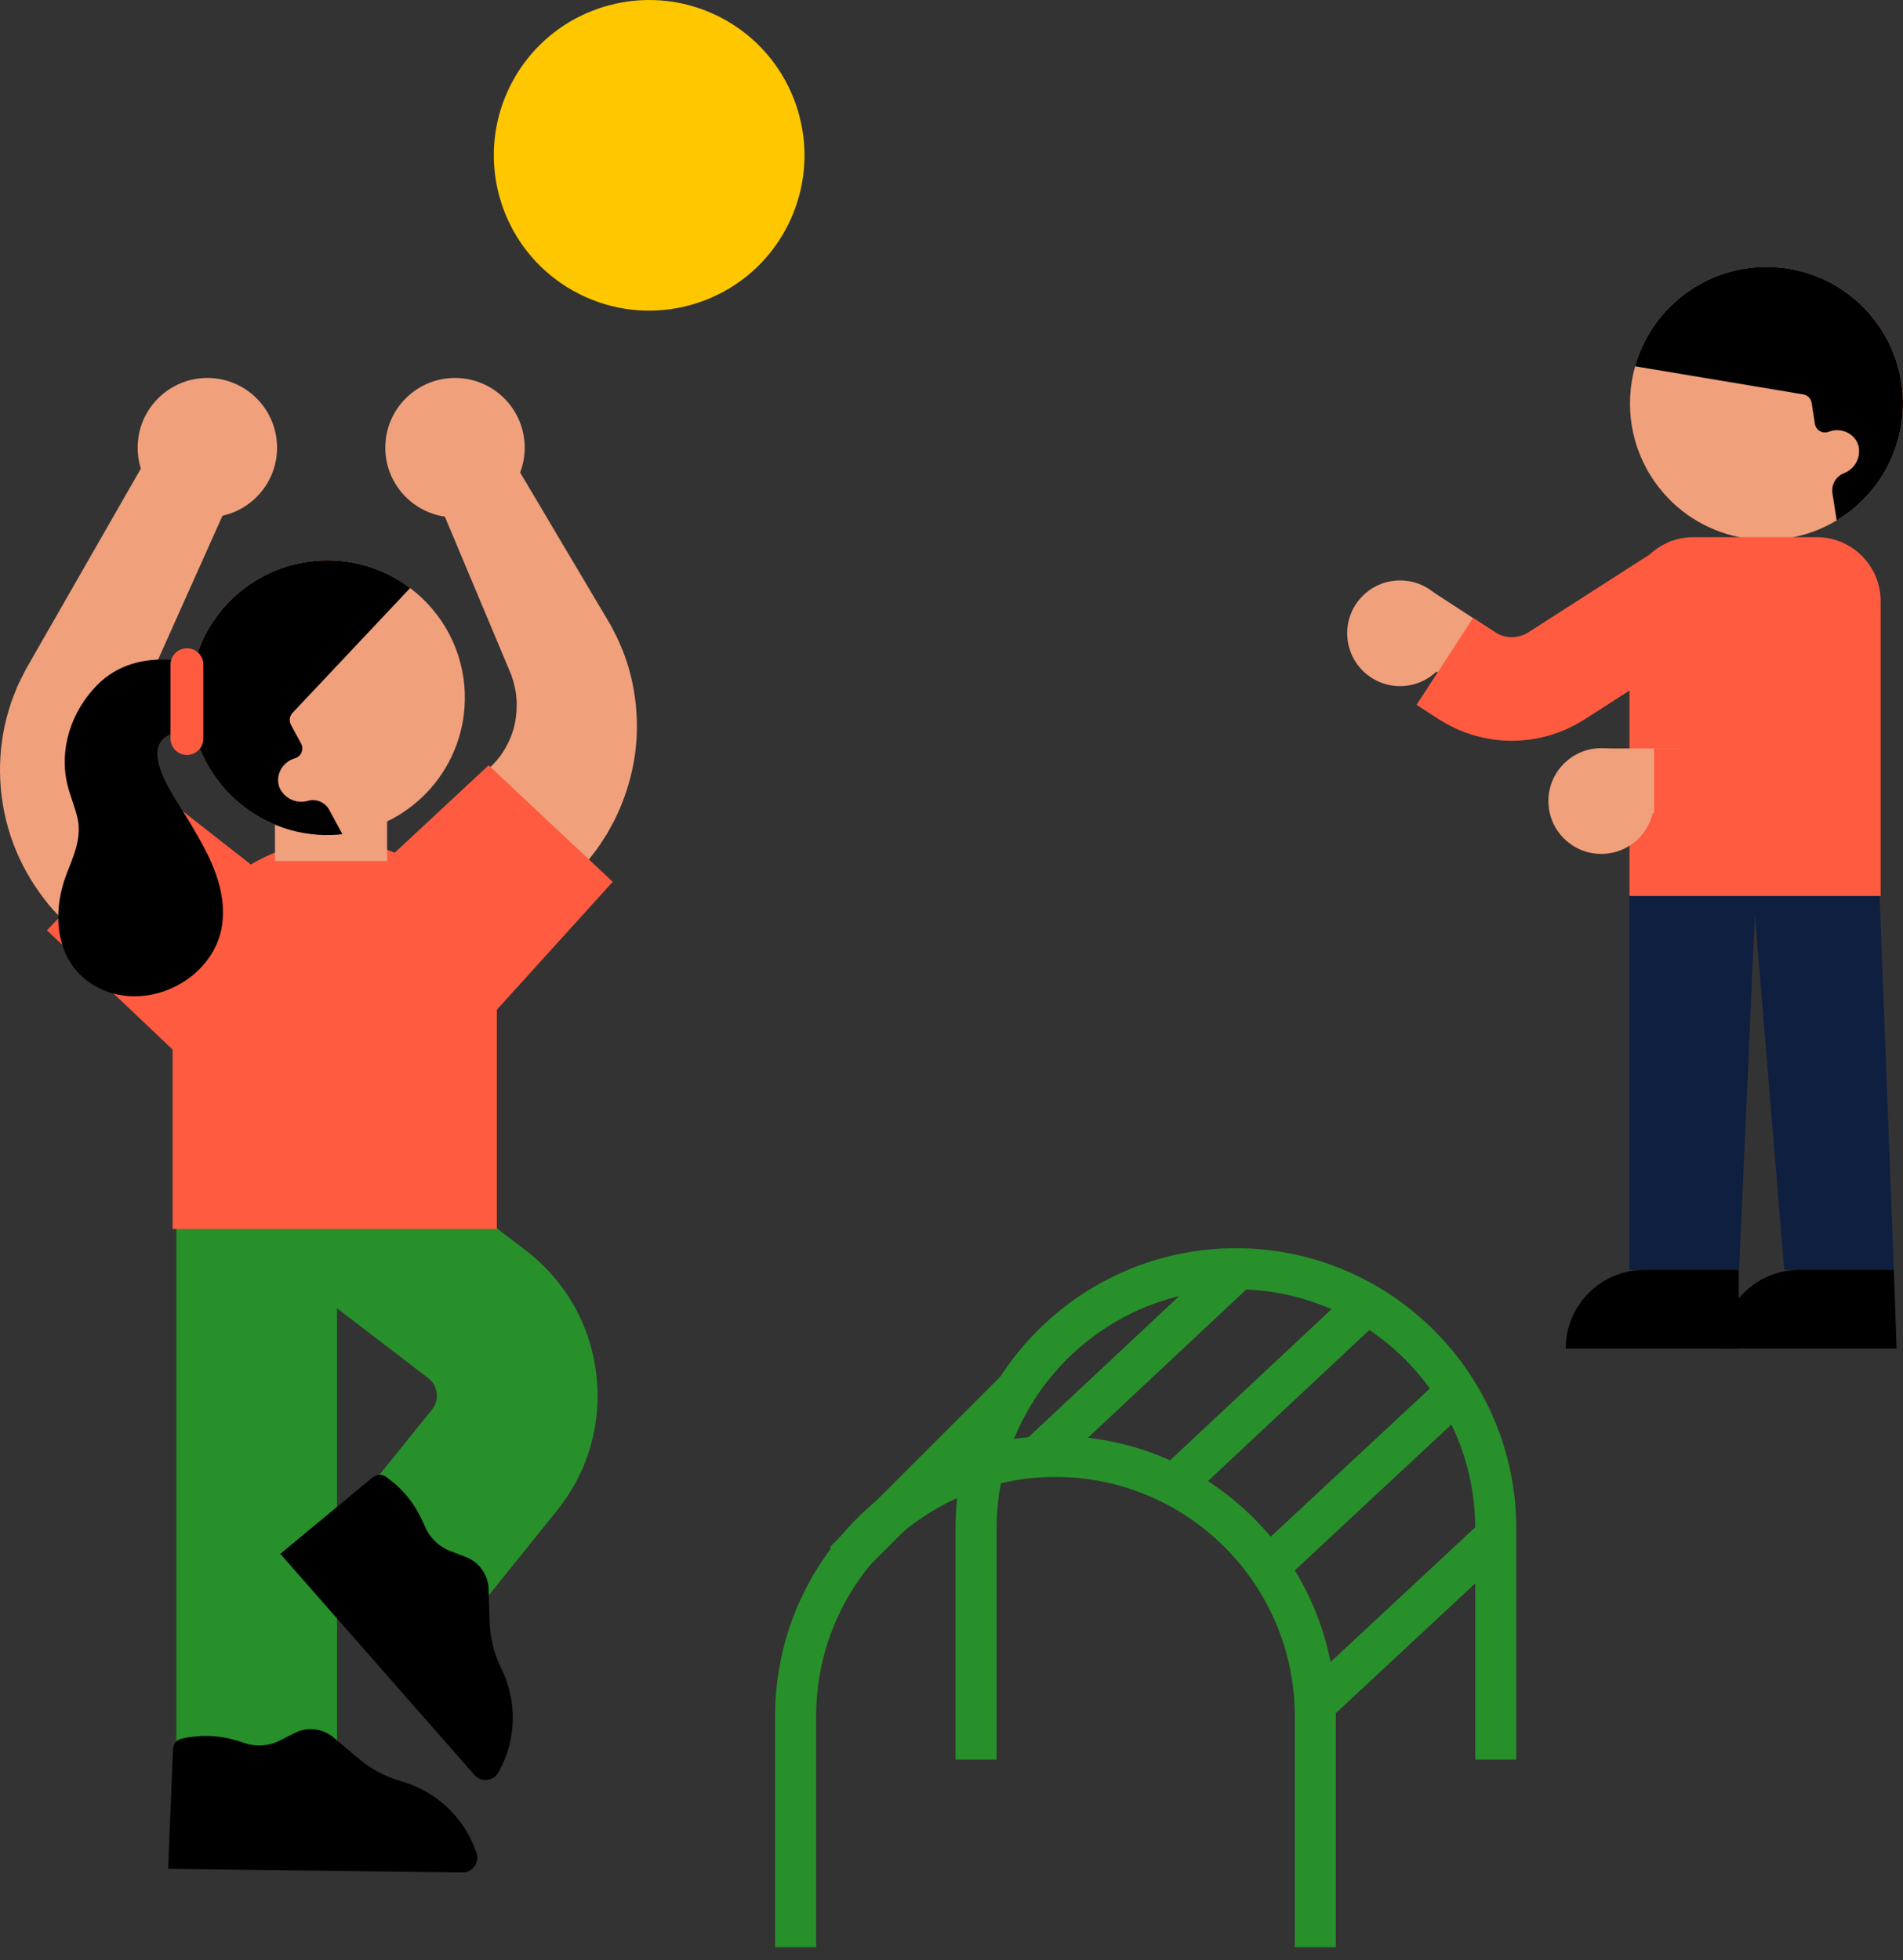 <svg width="133" height="137" viewBox="0 0 133 137" fill="none" xmlns="http://www.w3.org/2000/svg">
<rect x="0" y="0" width="133" height="137" fill="#333333" stroke="none"/>
<g clip-path="url(#clip0_91_603)">
<path d="M31.8 36.16C34.49 36.16 36.671 33.979 36.671 31.288C36.671 28.598 34.49 26.417 31.8 26.417C29.11 26.417 26.929 28.598 26.929 31.288C26.929 33.979 29.11 36.16 31.8 36.16Z" fill="#F1A07C"/>
<path d="M14.492 36.16C17.183 36.16 19.364 33.979 19.364 31.288C19.364 28.598 17.183 26.417 14.492 26.417C11.802 26.417 9.621 28.598 9.621 31.288C9.621 33.979 11.802 36.16 14.492 36.16Z" fill="#F1A07C"/>
<path d="M16.995 32.814L11.873 44.258L9.313 49.978L9.152 50.336C9.127 50.392 9.095 50.463 9.077 50.506L9.039 50.62C8.99 50.77 8.927 50.915 8.882 51.066C8.845 51.218 8.807 51.369 8.764 51.517C8.737 51.67 8.718 51.824 8.687 51.975C8.608 52.585 8.62 53.199 8.722 53.794C8.824 54.386 9.013 54.96 9.28 55.481C9.554 56.001 9.902 56.468 10.303 56.867L10.45 57.02L10.616 57.155C10.728 57.244 10.823 57.346 10.946 57.42L11.12 57.541L11.205 57.603L11.255 57.64L11.336 57.696L11.979 58.144L14.549 59.939L24.826 67.12L17.945 75.996L8.432 67.831L6.054 65.79L5.459 65.28L5.283 65.127L5.069 64.936L4.646 64.552C4.358 64.303 4.107 64.013 3.847 63.733C3.719 63.592 3.588 63.453 3.464 63.309L3.113 62.859C2.178 61.658 1.433 60.32 0.908 58.912C0.389 57.501 0.091 56.02 0.018 54.535C-0.055 53.05 0.097 51.56 0.468 50.133C0.57 49.778 0.671 49.424 0.784 49.075C0.914 48.731 1.049 48.389 1.184 48.05C1.329 47.714 1.499 47.391 1.661 47.065L1.785 46.822C1.823 46.746 1.852 46.704 1.885 46.642L2.08 46.302L5.196 40.863L11.429 29.985L16.993 32.816L16.995 32.814Z" fill="#F1A07C"/>
<path d="M12.326 68.695V129.791H23.558V108.025L31.686 114.571L38.938 105.564C41.116 102.859 42.087 99.47 41.672 96.022C41.257 92.573 39.51 89.513 36.752 87.401L12.324 68.694L12.326 68.695ZM23.558 91.442L29.925 96.319C30.354 96.647 30.485 97.068 30.522 97.364C30.557 97.659 30.53 98.099 30.19 98.52L23.556 106.759V91.442H23.558Z" fill="#27902A"/>
<path d="M34.204 29.402L39.527 38.378L42.189 42.865L42.522 43.427L42.605 43.568C42.633 43.616 42.657 43.655 42.695 43.728L42.904 44.126C43.041 44.393 43.182 44.657 43.294 44.937C43.41 45.215 43.537 45.489 43.636 45.773C44.06 46.904 44.319 48.102 44.443 49.316C44.56 50.531 44.535 51.77 44.34 52.992C44.143 54.212 43.794 55.417 43.296 56.566C43.164 56.85 43.045 57.142 42.896 57.418C42.747 57.694 42.597 57.97 42.442 58.246C42.276 58.512 42.102 58.777 41.929 59.041C41.759 59.308 41.556 59.551 41.367 59.804L39.668 61.953L33.184 70.132L24.884 62.565L32.429 55.358L34.221 53.647C34.304 53.564 34.406 53.492 34.48 53.402C34.559 53.313 34.642 53.226 34.725 53.139C34.796 53.044 34.872 52.95 34.949 52.855C35.028 52.763 35.082 52.654 35.156 52.556C35.42 52.148 35.642 51.701 35.806 51.224C35.97 50.747 36.061 50.239 36.098 49.724C36.129 49.208 36.113 48.677 36.005 48.156C35.986 48.022 35.941 47.897 35.914 47.766C35.889 47.632 35.841 47.507 35.798 47.378L35.737 47.182C35.731 47.157 35.706 47.099 35.685 47.051L35.621 46.901L35.368 46.3L33.348 41.489L29.309 31.866L34.2 29.404L34.204 29.402Z" fill="#F1A07C"/>
<path d="M11.751 130.614L12.081 122.497C12.062 121.999 12.247 121.626 12.684 121.525C13.67 121.298 14.694 121.261 15.688 121.45C16.157 121.539 16.622 121.664 17.076 121.821C17.889 122.103 18.781 122.043 19.547 121.655L20.596 121.122C21.482 120.672 22.55 120.796 23.311 121.437L25.106 122.948C25.958 123.665 26.952 124.19 28.022 124.491C30.505 125.186 32.484 127.065 33.302 129.511C33.528 130.185 33.02 130.882 32.31 130.872L11.749 130.616L11.751 130.614Z" fill="black"/>
<path d="M19.592 108.603L25.848 103.418C26.214 103.081 26.606 102.959 26.973 103.216C27.802 103.797 28.514 104.533 29.039 105.397C29.286 105.807 29.504 106.234 29.692 106.678C30.026 107.471 30.667 108.093 31.468 108.404L32.565 108.827C33.492 109.184 34.115 110.06 34.148 111.055L34.225 113.401C34.262 114.513 34.536 115.604 35.03 116.6C36.175 118.911 36.102 121.639 34.833 123.883C34.484 124.503 33.627 124.591 33.157 124.057L19.592 108.603Z" fill="black"/>
<path d="M32.682 72.829L42.823 61.631L34.15 53.487L23.439 63.461L32.682 72.829Z" fill="#FF5B40"/>
<path d="M3.28 65.025L15.149 76.283L23.752 65.293L11.857 55.979L3.28 65.025Z" fill="#FF5B40"/>
<path d="M34.723 85.9H12.061L12.061 70.124C12.061 63.87 17.139 58.792 23.393 58.792C29.647 58.792 34.725 63.87 34.725 70.124V85.9H34.723Z" fill="#FF5B40"/>
<path d="M19.217 60.181H27.054V52.913H19.217V60.181Z" fill="#F1A07C"/>
<path d="M32.482 48.461C32.642 53.508 28.871 57.769 23.931 58.306C23.689 58.333 23.434 58.352 23.185 58.36C17.889 58.528 13.454 54.363 13.286 49.069C13.118 43.767 17.283 39.336 22.577 39.17C24.855 39.098 26.977 39.822 28.663 41.101C30.903 42.786 32.387 45.437 32.484 48.461H32.482Z" fill="#F1A07C"/>
<path d="M23.015 56.613L23.931 58.306C23.689 58.333 23.434 58.352 23.185 58.36C17.889 58.528 13.454 54.363 13.286 49.069C13.118 43.767 17.283 39.336 22.577 39.17C24.855 39.098 26.977 39.822 28.663 41.101L20.444 49.826C20.231 50.052 20.187 50.39 20.335 50.662L21.042 51.967C21.262 52.373 21.05 52.877 20.606 53.002C19.642 53.276 19.117 54.4 19.642 55.257C19.648 55.263 19.648 55.269 19.656 55.275C19.976 55.775 20.529 56.056 21.1 56.039C21.237 56.035 21.366 56.018 21.504 55.977C22.094 55.806 22.724 56.07 23.017 56.611L23.015 56.613Z" fill="black"/>
<path d="M6.756 47.914C4.984 49.733 4.105 52.365 4.717 54.863C4.899 55.607 5.202 56.315 5.389 57.055C5.764 58.53 5.148 59.793 4.634 61.138C3.794 63.341 3.765 66.126 5.439 67.954C6.617 69.238 8.372 69.792 10.083 69.597C12.74 69.294 15.194 67.276 15.532 64.562C15.868 61.845 14.443 59.455 13.103 57.219C12.255 55.804 9.49 52.118 12.079 51.255C12.877 50.988 13.759 49.239 13.723 48.403C13.694 47.743 16.68 47.982 16.287 47.432C15.929 46.932 15.273 46.924 14.713 46.936C13.84 46.955 12.915 46.2 11.989 46.125C10.064 45.966 8.183 46.474 6.803 47.868C6.787 47.884 6.772 47.899 6.756 47.914Z" fill="black"/>
<path d="M13.064 52.768H13.066C13.699 52.768 14.213 52.255 14.213 51.621V46.457C14.213 45.823 13.699 45.31 13.066 45.31H13.064C12.431 45.31 11.917 45.823 11.917 46.457V51.621C11.917 52.255 12.431 52.768 13.064 52.768Z" fill="#FF5B40"/>
<path d="M70.23 95.903L57.997 108.136L60.026 110.164L72.259 97.932L70.23 95.903Z" fill="#27902A"/>
<path d="M85.398 87.791L71.526 100.781L73.487 102.876L87.359 89.885L85.398 87.791Z" fill="#27902A"/>
<path d="M94.731 89.936L80.859 102.926L82.82 105.02L96.692 92.03L94.731 89.936Z" fill="#27902A"/>
<path d="M100.66 96.367L87.797 108.349L89.752 110.449L102.616 98.466L100.66 96.367Z" fill="#27902A"/>
<path d="M103.687 106.201L90.823 118.184L92.779 120.283L105.642 108.3L103.687 106.201Z" fill="#27902A"/>
<path d="M93.361 136.097H90.492V119.954C90.492 110.731 82.989 103.228 73.765 103.228C64.542 103.228 57.039 110.731 57.039 119.954V136.097H54.17V119.954C54.17 109.149 62.961 100.358 73.765 100.358C84.57 100.358 93.361 109.149 93.361 119.954V136.097Z" fill="#27902A"/>
<path d="M105.973 122.981H103.104V106.838C103.104 97.615 95.601 90.111 86.378 90.111C77.154 90.111 69.651 97.615 69.651 106.838V122.981H66.782V106.838C66.782 96.033 75.573 87.242 86.378 87.242C97.182 87.242 105.973 96.033 105.973 106.838V122.981Z" fill="#27902A"/>
<path d="M115.681 33.723C118.589 37.813 124.134 38.919 128.366 36.372C128.573 36.247 128.787 36.112 128.99 35.967C133.282 32.916 134.288 26.954 131.237 22.664C128.183 18.368 122.225 17.366 117.934 20.416C116.089 21.729 114.845 23.577 114.281 25.602C113.523 28.282 113.94 31.273 115.681 33.723Z" fill="#F1A07C"/>
<path d="M128.071 34.482L128.364 36.372C128.571 36.247 128.785 36.112 128.988 35.967C133.28 32.916 134.286 26.954 131.235 22.664C128.181 18.368 122.223 17.366 117.932 20.416C116.087 21.729 114.843 23.577 114.279 25.602L126.028 27.566C126.333 27.616 126.571 27.858 126.617 28.163L126.843 29.62C126.912 30.072 127.384 30.344 127.81 30.176C128.737 29.813 129.828 30.389 129.926 31.381C129.926 31.389 129.928 31.395 129.926 31.402C129.973 31.991 129.706 32.545 129.243 32.876C129.133 32.955 129.019 33.02 128.886 33.069C128.316 33.289 127.974 33.876 128.069 34.48L128.071 34.482Z" fill="black"/>
<path d="M132.361 88.758H124.703L122.539 62.623H131.361L132.361 88.758Z" fill="#0E1F40"/>
<path d="M121.541 88.758H113.884V62.623H122.706L121.541 88.758Z" fill="#0E1F40"/>
<path d="M114.926 88.758H121.523V94.257H109.427C109.427 91.222 111.89 88.758 114.924 88.758H114.926Z" fill="black"/>
<path d="M120.265 94.255H132.554L132.359 88.756H125.762C122.724 88.756 120.265 91.218 120.265 94.253V94.255Z" fill="black"/>
<path d="M129.418 41.552H125.23V43.452H129.418V41.552Z" fill="white"/>
<path d="M113.884 42.014V62.623H131.437V42.014C131.437 41.45 131.33 40.91 131.141 40.411C130.917 39.834 130.581 39.315 130.156 38.882C129.483 38.195 128.591 37.726 127.59 37.587C127.388 37.558 127.179 37.544 126.967 37.544H118.355C117.962 37.544 117.579 37.594 117.216 37.691C115.301 38.195 113.886 39.94 113.886 42.014H113.884Z" fill="#FF5B40"/>
<path d="M97.848 47.955C99.888 47.955 101.541 46.301 101.541 44.261C101.541 42.221 99.888 40.568 97.848 40.568C95.808 40.568 94.154 42.221 94.154 44.261C94.154 46.301 95.808 47.955 97.848 47.955Z" fill="#F1A07C"/>
<path d="M104.599 44.268L99.707 41.088L97.242 44.881L102.134 48.061L104.599 44.268Z" fill="#F1A07C"/>
<path d="M100.977 46.225L102.512 47.223C104.415 48.461 106.867 48.467 108.779 47.24L118.753 40.838" stroke="#FF5B40" stroke-width="7.242" stroke-miterlimit="10"/>
<path d="M111.91 59.681C113.95 59.681 115.604 58.027 115.604 55.987C115.604 53.947 113.95 52.293 111.91 52.293C109.87 52.293 108.217 53.947 108.217 55.987C108.217 58.027 109.87 59.681 111.91 59.681Z" fill="#F1A07C"/>
<path d="M117.575 52.311H111.74V56.834H117.575V52.311Z" fill="#F1A07C"/>
<path d="M115.604 59.549H117.434C121.12 59.549 124.483 57.377 125.999 54.017L126.018 53.975L130.837 42.916C131.637 41.083 130.797 38.948 128.965 38.15C127.132 37.351 124.997 38.191 124.199 40.023L119.392 51.056C119.04 51.816 118.274 52.309 117.436 52.309H115.605V59.551L115.604 59.549Z" fill="#FF5B40"/>
<path d="M55.071 15.724C53.55 18.756 50.801 20.766 47.731 21.449C45.375 21.978 42.828 21.725 40.502 20.557C38.175 19.389 36.451 17.499 35.464 15.294C34.178 12.423 34.148 9.019 35.667 5.987C37.187 2.956 39.938 0.948 43.008 0.263C45.365 -0.265 47.912 -0.012 50.239 1.155C52.565 2.323 54.289 4.213 55.274 6.418C56.56 9.289 56.591 12.693 55.071 15.724Z" fill="#FFC700"/>
</g>
<defs>
<clipPath id="clip0_91_603">
<rect width="133" height="136.097" fill="white"/>
</clipPath>
</defs>
</svg>
